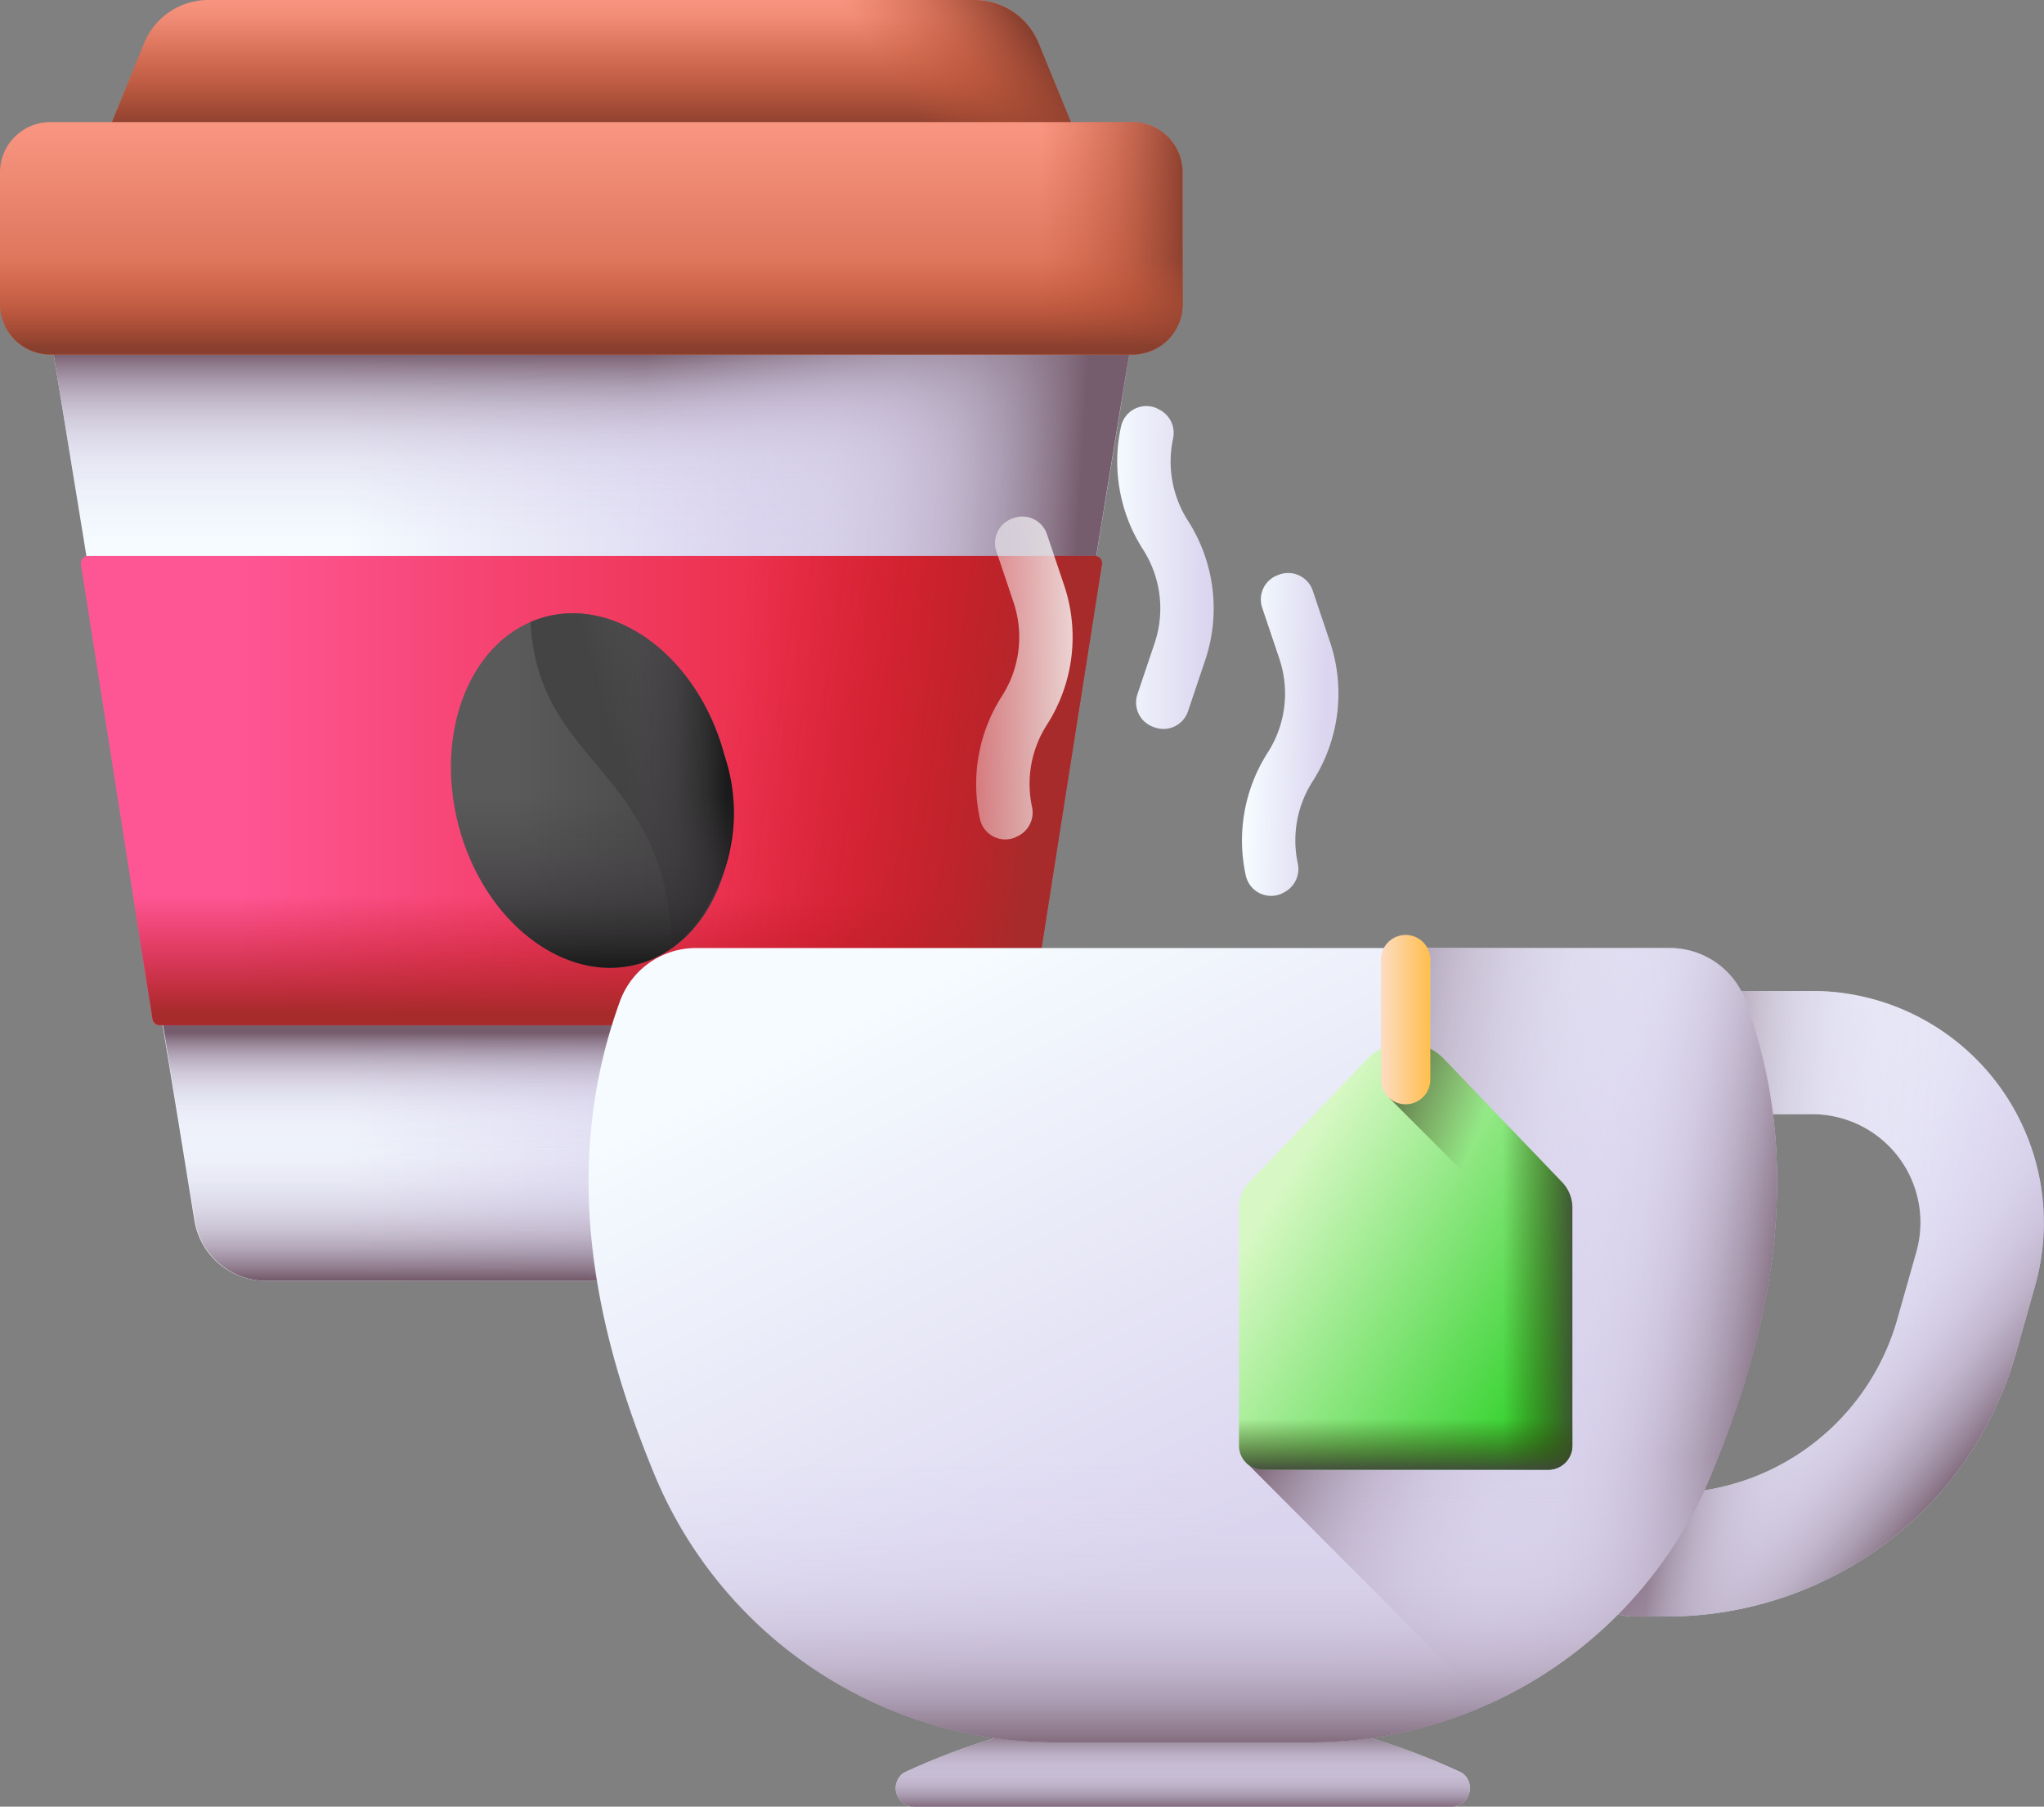 <svg xmlns="http://www.w3.org/2000/svg" xmlns:xlink="http://www.w3.org/1999/xlink" width="36.502" height="32.262" viewBox="0 0 36.502 32.262">
  <rect x="0" y="0" width="36.502" height="32.262" fill="#808080" stroke="none"/>
  <defs>
    <linearGradient id="linear-gradient" x1="0.5" y1="-0.014" x2="0.5" y2="0.76" gradientUnits="objectBoundingBox">
      <stop offset="0" stop-color="#f89580"/>
      <stop offset="1" stop-color="#c4573a"/>
    </linearGradient>
    <linearGradient id="linear-gradient-2" x1="0.5" y1="0.086" x2="0.5" y2="0.645" gradientUnits="objectBoundingBox">
      <stop offset="0" stop-color="#c4573a" stop-opacity="0"/>
      <stop offset="0.235" stop-color="#be5539" stop-opacity="0.235"/>
      <stop offset="0.539" stop-color="#ae4e35" stop-opacity="0.537"/>
      <stop offset="0.879" stop-color="#934330" stop-opacity="0.878"/>
      <stop offset="1" stop-color="#883f2e"/>
    </linearGradient>
    <linearGradient id="linear-gradient-3" x1="0.507" y1="0.498" x2="0.889" y2="0.369" xlink:href="#linear-gradient-2"/>
    <linearGradient id="linear-gradient-4" x1="0.275" y1="0.5" x2="0.65" y2="0.5" gradientUnits="objectBoundingBox">
      <stop offset="0" stop-color="#f5fbff"/>
      <stop offset="1" stop-color="#dbd5ef"/>
    </linearGradient>
    <linearGradient id="linear-gradient-5" x1="0.5" y1="0.483" x2="0.5" y2="0.995" gradientUnits="objectBoundingBox">
      <stop offset="0" stop-color="#dbd5ef" stop-opacity="0"/>
      <stop offset="0.259" stop-color="#d9d2ec" stop-opacity="0.259"/>
      <stop offset="0.43" stop-color="#d2cae3" stop-opacity="0.431"/>
      <stop offset="0.575" stop-color="#c6bcd4" stop-opacity="0.576"/>
      <stop offset="0.706" stop-color="#b6a9bf" stop-opacity="0.706"/>
      <stop offset="0.828" stop-color="#a08fa4" stop-opacity="0.827"/>
      <stop offset="0.942" stop-color="#867082" stop-opacity="0.941"/>
      <stop offset="1" stop-color="#765d6e"/>
    </linearGradient>
    <linearGradient id="linear-gradient-6" y1="0.599" y2="0.224" xlink:href="#linear-gradient-5"/>
    <linearGradient id="linear-gradient-7" y1="0.849" y2="0.186" xlink:href="#linear-gradient-5"/>
    <linearGradient id="linear-gradient-8" x1="0.148" y1="0.465" x2="0.87" y2="0.537" xlink:href="#linear-gradient-5"/>
    <linearGradient id="linear-gradient-9" y1="0.026" y2="1.167" xlink:href="#linear-gradient"/>
    <linearGradient id="linear-gradient-10" x1="0.767" y1="0.5" x2="1.003" y2="0.5" xlink:href="#linear-gradient-2"/>
    <linearGradient id="linear-gradient-11" y1="0.462" y2="0.96" xlink:href="#linear-gradient-2"/>
    <linearGradient id="linear-gradient-12" x1="0.156" y1="0.5" x2="0.892" y2="0.5" gradientUnits="objectBoundingBox">
      <stop offset="0" stop-color="#fe5694"/>
      <stop offset="1" stop-color="#e41f2d"/>
    </linearGradient>
    <linearGradient id="linear-gradient-13" x1="0.5" y1="0.593" x2="0.5" y2="0.96" gradientUnits="objectBoundingBox">
      <stop offset="0" stop-color="#c41926" stop-opacity="0"/>
      <stop offset="0.363" stop-color="#bf1c27" stop-opacity="0.365"/>
      <stop offset="0.8" stop-color="#b12529" stop-opacity="0.8"/>
      <stop offset="1" stop-color="#a72b2b"/>
    </linearGradient>
    <linearGradient id="linear-gradient-14" x1="0.245" y1="0.466" x2="0.873" y2="0.551" xlink:href="#linear-gradient-13"/>
    <linearGradient id="linear-gradient-15" x1="0.193" y1="0.5" x2="0.92" y2="0.5" gradientUnits="objectBoundingBox">
      <stop offset="0" stop-color="#5a5a5a"/>
      <stop offset="1" stop-color="#444"/>
    </linearGradient>
    <linearGradient id="linear-gradient-16" x1="0.868" y1="0.272" x2="0.431" y2="0.476" xlink:href="#linear-gradient-15"/>
    <linearGradient id="linear-gradient-17" x1="0.31" y1="0.5" x2="0.963" y2="0.5" gradientUnits="objectBoundingBox">
      <stop offset="0" stop-color="#433f43" stop-opacity="0"/>
      <stop offset="0.344" stop-color="#403c40" stop-opacity="0.345"/>
      <stop offset="0.622" stop-color="#363336" stop-opacity="0.624"/>
      <stop offset="0.876" stop-color="#252425" stop-opacity="0.875"/>
      <stop offset="1" stop-color="#1a1a1a"/>
    </linearGradient>
    <linearGradient id="linear-gradient-18" x1="0.5" y1="0.205" x2="0.5" y2="0.929" xlink:href="#linear-gradient-17"/>
    <linearGradient id="linear-gradient-19" x1="0.23" y1="0.454" x2="0.852" y2="0.673" xlink:href="#linear-gradient-4"/>
    <linearGradient id="linear-gradient-20" x1="0.75" y1="0.534" x2="0.195" y2="0.489" xlink:href="#linear-gradient-5"/>
    <linearGradient id="linear-gradient-21" x1="0.42" y1="0.507" x2="0.746" y2="0.861" xlink:href="#linear-gradient-5"/>
    <linearGradient id="linear-gradient-22" x1="0.5" y1="0.166" x2="0.5" y2="0.897" xlink:href="#linear-gradient-4"/>
    <linearGradient id="linear-gradient-23" y1="1.648" y2="0.21" xlink:href="#linear-gradient-5"/>
    <linearGradient id="linear-gradient-24" y1="0.195" y2="1.026" xlink:href="#linear-gradient-5"/>
    <linearGradient id="linear-gradient-25" x1="0.263" y1="0.071" x2="0.692" y2="0.623" xlink:href="#linear-gradient-4"/>
    <linearGradient id="linear-gradient-26" x1="0.492" y1="0.534" x2="0.862" y2="0.764" xlink:href="#linear-gradient-5"/>
    <linearGradient id="linear-gradient-27" x1="0.534" y1="0.519" x2="0.952" y2="0.587" xlink:href="#linear-gradient-5"/>
    <linearGradient id="linear-gradient-28" x1="0.803" y1="0.536" x2="0.077" y2="0.376" xlink:href="#linear-gradient-5"/>
    <linearGradient id="linear-gradient-29" y1="0.38" y2="1.022" xlink:href="#linear-gradient-5"/>
    <linearGradient id="linear-gradient-30" x1="0.113" y1="0.351" x2="0.914" y2="0.976" gradientUnits="objectBoundingBox">
      <stop offset="0" stop-color="#d7f8c4"/>
      <stop offset="1" stop-color="#24ce20"/>
    </linearGradient>
    <linearGradient id="linear-gradient-31" x1="0.656" y1="0.5" x2="1.047" y2="0.5" gradientUnits="objectBoundingBox">
      <stop offset="0" stop-color="#334c0f" stop-opacity="0"/>
      <stop offset="0.32" stop-color="#344c12" stop-opacity="0.322"/>
      <stop offset="0.565" stop-color="#374a1c" stop-opacity="0.565"/>
      <stop offset="0.786" stop-color="#3c482c" stop-opacity="0.784"/>
      <stop offset="0.991" stop-color="#444443" stop-opacity="0.992"/>
      <stop offset="1" stop-color="#444"/>
    </linearGradient>
    <linearGradient id="linear-gradient-32" x1="0.453" y1="0.429" x2="-0.148" y2="0.115" xlink:href="#linear-gradient-31"/>
    <linearGradient id="linear-gradient-33" x1="0.5" y1="0.743" x2="0.5" y2="1.019" xlink:href="#linear-gradient-31"/>
    <linearGradient id="linear-gradient-34" x1="0.044" y1="0.5" x2="0.958" y2="0.5" gradientUnits="objectBoundingBox">
      <stop offset="0" stop-color="#fedbbd"/>
      <stop offset="1" stop-color="#ffbf51"/>
    </linearGradient>
    <linearGradient id="linear-gradient-35" x1="-1.048" y1="0.539" x2="1.564" y2="0.468" gradientUnits="objectBoundingBox">
      <stop offset="0" stop-color="#fff" stop-opacity="0"/>
      <stop offset="1" stop-color="#fff"/>
    </linearGradient>
    <linearGradient id="linear-gradient-36" x1="0.079" y1="0.478" x2="0.867" y2="0.533" xlink:href="#linear-gradient-4"/>
    <linearGradient id="linear-gradient-37" x1="-0.048" y1="0.49" x2="0.949" y2="0.513" xlink:href="#linear-gradient-4"/>
  </defs>
  <g id="Group_163828" data-name="Group 163828" transform="translate(0 -29.735)">
    <g id="Group_163829" data-name="Group 163829" transform="translate(0 29.735)">
      <path id="Path_738678" data-name="Path 738678" d="M36.211,29.735H22.529a1.238,1.238,0,0,0-1.147.771l-1.13,2.775H38.487l-1.13-2.775A1.238,1.238,0,0,0,36.211,29.735Z" transform="translate(-18.808 -29.735)" fill="url(#linear-gradient)"/>
      <path id="Path_738679" data-name="Path 738679" d="M36.211,29.735H22.529a1.238,1.238,0,0,0-1.147.771l-1.13,2.775H38.487l-1.13-2.775A1.238,1.238,0,0,0,36.211,29.735Z" transform="translate(-18.808 -29.735)" fill="url(#linear-gradient-2)"/>
      <path id="Path_738680" data-name="Path 738680" d="M181.841,29.735h-4.779v3.546h7.056l-1.13-2.775A1.238,1.238,0,0,0,181.841,29.735Z" transform="translate(-164.439 -29.735)" fill="url(#linear-gradient-3)"/>
      <path id="Path_738681" data-name="Path 738681" d="M26.8,122.478H15.176A1.288,1.288,0,0,1,13.9,121.4L11.229,104.97H30.751L28.075,121.4A1.288,1.288,0,0,1,26.8,122.478Z" transform="translate(-10.428 -99.606)" fill="url(#linear-gradient-4)"/>
      <path id="Path_738682" data-name="Path 738682" d="M38.2,270.531l.753,4.624a1.288,1.288,0,0,0,1.271,1.081H51.848a1.288,1.288,0,0,0,1.271-1.081l.753-4.624Z" transform="translate(-35.473 -253.364)" fill="url(#linear-gradient-5)"/>
      <path id="Path_738683" data-name="Path 738683" d="M38.2,270.531l.753,4.624a1.288,1.288,0,0,0,1.271,1.081H51.848a1.288,1.288,0,0,0,1.271-1.081l.753-4.624Z" transform="translate(-35.473 -253.364)" fill="url(#linear-gradient-6)"/>
      <path id="Path_738684" data-name="Path 738684" d="M12.052,110.024H29.928l.823-5.054H11.229Z" transform="translate(-10.428 -99.606)" fill="url(#linear-gradient-7)"/>
      <path id="Path_738685" data-name="Path 738685" d="M132.877,122.478h6.9a1.288,1.288,0,0,0,1.271-1.081l2.676-16.427H132.877Z" transform="translate(-123.404 -99.606)" fill="url(#linear-gradient-8)"/>
      <path id="Path_738686" data-name="Path 738686" d="M20.221,64.44H.9a.9.9,0,0,1-.9-.9V61.188a.9.9,0,0,1,.9-.9H20.221a.9.9,0,0,1,.9.9v2.349A.9.9,0,0,1,20.221,64.44Z" transform="translate(0 -58.108)" fill="url(#linear-gradient-9)"/>
      <path id="Path_738687" data-name="Path 738687" d="M152.881,60.286H142.844V64.44h10.037a.9.9,0,0,0,.9-.9V61.188A.9.9,0,0,0,152.881,60.286Z" transform="translate(-132.66 -58.108)" fill="url(#linear-gradient-10)"/>
      <path id="Path_738688" data-name="Path 738688" d="M0,74.052v2.27a.9.9,0,0,0,.9.9H20.22a.9.9,0,0,0,.9-.9v-2.27Z" transform="translate(0 -70.892)" fill="url(#linear-gradient-11)"/>
      <path id="Path_738689" data-name="Path 738689" d="M37.208,177.262l1.277-8.118a.129.129,0,0,0-.125-.152H20.378a.129.129,0,0,0-.125.152l1.277,8.118a.128.128,0,0,0,.125.11H37.084A.128.128,0,0,0,37.208,177.262Z" transform="translate(-18.808 -159.064)" fill="url(#linear-gradient-12)"/>
      <path id="Path_738690" data-name="Path 738690" d="M25.862,206.641l.879,5.585a.128.128,0,0,0,.125.11H42.294a.128.128,0,0,0,.125-.11l.879-5.585Z" transform="translate(-24.018 -194.029)" fill="url(#linear-gradient-13)"/>
      <path id="Path_738691" data-name="Path 738691" d="M157.132,168.992h-8.991v8.379h7.714a.128.128,0,0,0,.125-.11l1.277-8.118A.129.129,0,0,0,157.132,168.992Z" transform="translate(-137.58 -159.064)" fill="url(#linear-gradient-14)"/>
      <g id="Group_163828-2" data-name="Group 163828" transform="translate(8.047 10.952)">
        <path id="Path_738692" data-name="Path 738692" d="M117.754,185.889c.459,1.712-.232,3.385-1.542,3.736s-2.745-.752-3.2-2.464.232-3.385,1.542-3.736S117.295,184.177,117.754,185.889Z" transform="translate(-112.866 -183.36)" fill="url(#linear-gradient-15)"/>
        <path id="Path_738693" data-name="Path 738693" d="M133.135,183.425a1.906,1.906,0,0,0-.258.09c.134,2.589,2.431,2.588,2.531,5.822a3.2,3.2,0,0,0,.93-3.447C135.879,184.177,134.445,183.074,133.135,183.425Z" transform="translate(-131.45 -183.36)" fill="url(#linear-gradient-16)"/>
        <path id="Path_738694" data-name="Path 738694" d="M133.135,183.425a1.906,1.906,0,0,0-.258.09c.134,2.589,2.431,2.588,2.531,5.822a3.2,3.2,0,0,0,.93-3.447C135.879,184.177,134.445,183.074,133.135,183.425Z" transform="translate(-131.45 -183.36)" fill="url(#linear-gradient-17)"/>
        <path id="Path_738695" data-name="Path 738695" d="M113.013,217.946c.459,1.712,1.893,2.816,3.2,2.464s2-2.024,1.542-3.736q-.023-.084-.048-.166h-4.82A4.02,4.02,0,0,0,113.013,217.946Z" transform="translate(-112.871 -214.145)" fill="url(#linear-gradient-18)"/>
      </g>
    </g>
    <g id="Group_163830" data-name="Group 163830" transform="translate(10.511 46.664)">
      <path id="Path_738696" data-name="Path 738696" d="M395.566,289.023h-.608a1.1,1.1,0,1,1,0-2.2h.608a4.266,4.266,0,0,0,4.089-3.093l.344-1.216a1.934,1.934,0,0,0-1.861-2.46h-3.181a1.1,1.1,0,1,1,0-2.2h3.181a4.137,4.137,0,0,1,3.981,5.263l-.344,1.216A6.478,6.478,0,0,1,395.566,289.023Z" transform="translate(-376.287 -277.087)" fill="url(#linear-gradient-19)"/>
      <path id="Path_738697" data-name="Path 738697" d="M395.566,289.023h-.608a1.1,1.1,0,1,1,0-2.2h.608a4.266,4.266,0,0,0,4.089-3.093l.344-1.216a1.934,1.934,0,0,0-1.861-2.46h-3.181a1.1,1.1,0,1,1,0-2.2h3.181a4.137,4.137,0,0,1,3.981,5.263l-.344,1.216A6.478,6.478,0,0,1,395.566,289.023Z" transform="translate(-376.287 -277.087)" fill="url(#linear-gradient-20)"/>
      <path id="Path_738698" data-name="Path 738698" d="M395.566,289.023h-.608a1.1,1.1,0,1,1,0-2.2h.608a4.266,4.266,0,0,0,4.089-3.093l.344-1.216a1.934,1.934,0,0,0-1.861-2.46h-3.181a1.1,1.1,0,1,1,0-2.2h3.181a4.137,4.137,0,0,1,3.981,5.263l-.344,1.216A6.478,6.478,0,0,1,395.566,289.023Z" transform="translate(-376.287 -277.087)" fill="url(#linear-gradient-21)"/>
      <path id="Path_738699" data-name="Path 738699" d="M234.281,459.936a.332.332,0,0,0,.189-.605,11.756,11.756,0,0,0-9.968,0,.332.332,0,0,0,.189.605Z" transform="translate(-218.874 -444.603)" fill="url(#linear-gradient-22)"/>
      <path id="Path_738700" data-name="Path 738700" d="M234.281,459.936a.332.332,0,0,0,.189-.605,11.756,11.756,0,0,0-9.968,0,.332.332,0,0,0,.189.605Z" transform="translate(-218.874 -444.603)" fill="url(#linear-gradient-23)"/>
      <path id="Path_738701" data-name="Path 738701" d="M234.281,459.936a.332.332,0,0,0,.189-.605,11.756,11.756,0,0,0-9.968,0,.332.332,0,0,0,.189.605Z" transform="translate(-218.874 -444.603)" fill="url(#linear-gradient-24)"/>
      <path id="Path_738702" data-name="Path 738702" d="M168.091,268.139a1.444,1.444,0,0,0-1.358-.948H149.347a1.444,1.444,0,0,0-1.358.948c-1.047,2.88-.509,5.757.631,8.492a7.745,7.745,0,0,0,7.156,4.742H160.3a7.745,7.745,0,0,0,7.156-4.742C168.6,273.9,169.138,271.02,168.091,268.139Z" transform="translate(-147.428 -267.191)" fill="url(#linear-gradient-25)"/>
      <path id="Path_738703" data-name="Path 738703" d="M299.059,267.191h-9.147v14.182h2.719a7.745,7.745,0,0,0,7.156-4.742c1.14-2.734,1.678-5.612.631-8.492A1.444,1.444,0,0,0,299.059,267.191Z" transform="translate(-279.753 -267.191)" fill="url(#linear-gradient-26)"/>
      <path id="Path_738704" data-name="Path 738704" d="M299.059,267.191h-9.147v14.182h2.719a7.745,7.745,0,0,0,7.156-4.742c1.14-2.734,1.678-5.612.631-8.492A1.444,1.444,0,0,0,299.059,267.191Z" transform="translate(-279.753 -267.191)" fill="url(#linear-gradient-27)"/>
      <path id="Path_738705" data-name="Path 738705" d="M320.38,276.631c1.14-2.734,1.678-5.612.631-8.492a1.444,1.444,0,0,0-1.358-.948H315.06V273.4l-2.973,2.973L316.4,280.7A7.7,7.7,0,0,0,320.38,276.631Z" transform="translate(-300.348 -267.191)" fill="url(#linear-gradient-28)"/>
      <path id="Path_738706" data-name="Path 738706" d="M149.53,350.548a15.766,15.766,0,0,0,1.042,3.5,7.745,7.745,0,0,0,7.156,4.742h4.529a7.745,7.745,0,0,0,7.156-4.742,15.768,15.768,0,0,0,1.042-3.5H149.53Z" transform="translate(-149.38 -344.605)" fill="url(#linear-gradient-29)"/>
    </g>
    <g id="Group_163831" data-name="Group 163831" transform="translate(22.126 48.352)">
      <path id="Path_738707" data-name="Path 738707" d="M315.87,298.494h-5.094a.43.43,0,0,1-.43-.43v-4.246a.66.66,0,0,1,.183-.457l2.107-2.2a.95.95,0,0,1,1.372,0l2.107,2.2a.66.66,0,0,1,.183.457v4.246A.43.43,0,0,1,315.87,298.494Z" transform="translate(-310.346 -290.867)" fill="url(#linear-gradient-30)"/>
      <path id="Path_738708" data-name="Path 738708" d="M344.464,291.166a.949.949,0,0,0-1.325-.044V298.5h3.186a.43.43,0,0,0,.43-.43v-4.246a.661.661,0,0,0-.183-.457Z" transform="translate(-340.801 -290.873)" fill="url(#linear-gradient-31)"/>
      <path id="Path_738709" data-name="Path 738709" d="M351.279,293.825a.661.661,0,0,0-.183-.457l-2.107-2.2a.949.949,0,0,0-.978-.247v.945l3.269,3.268Z" transform="translate(-345.325 -290.873)" fill="url(#linear-gradient-32)"/>
      <path id="Path_738710" data-name="Path 738710" d="M310.347,348.623v3.08a.43.43,0,0,0,.43.43h5.094a.43.43,0,0,0,.43-.43v-3.08Z" transform="translate(-310.347 -344.505)" fill="url(#linear-gradient-33)"/>
    </g>
    <path id="Path_738711" data-name="Path 738711" d="M346.363,266.935a.44.44,0,0,1-.44-.44v-2.143a.44.44,0,1,1,.881,0v2.143A.44.44,0,0,1,346.363,266.935Z" transform="translate(-321.261 -217.481)" fill="url(#linear-gradient-34)"/>
    <g id="Group_163835" data-name="Group 163835" transform="translate(17.433 36.986)">
      <g id="Group_163832" data-name="Group 163832" transform="translate(0 1.976)">
        <path id="Path_738712" data-name="Path 738712" d="M245.233,164.878a.463.463,0,0,1-.635-.324,2.909,2.909,0,0,1,.393-2.2,1.949,1.949,0,0,0,.2-1.69l-.3-.892a.463.463,0,0,1,.289-.588l.025-.009a.463.463,0,0,1,.588.289l.3.892a2.9,2.9,0,0,1-.3,2.512,1.956,1.956,0,0,0-.267,1.463.468.468,0,0,1-.268.533Z" transform="translate(-244.53 -159.153)" fill="url(#linear-gradient-35)"/>
      </g>
      <g id="Group_163833" data-name="Group 163833" transform="translate(4.746 2.984)">
        <path id="Path_738713" data-name="Path 738713" d="M311.8,179.011a.463.463,0,0,1-.635-.324,2.909,2.909,0,0,1,.393-2.2,1.949,1.949,0,0,0,.2-1.69l-.3-.892a.463.463,0,0,1,.289-.588l.025-.009a.463.463,0,0,1,.588.289l.3.892a2.9,2.9,0,0,1-.3,2.512,1.956,1.956,0,0,0-.268,1.463.468.468,0,0,1-.268.533Z" transform="translate(-311.096 -173.286)" fill="url(#linear-gradient-36)"/>
      </g>
      <g id="Group_163834" data-name="Group 163834" transform="translate(2.519 0)">
        <path id="Path_738714" data-name="Path 738714" d="M280.568,131.473a.463.463,0,0,0-.635.324,2.909,2.909,0,0,0,.393,2.2,1.949,1.949,0,0,1,.2,1.69l-.3.892a.463.463,0,0,0,.289.588l.025.009a.463.463,0,0,0,.588-.289l.3-.892a2.9,2.9,0,0,0-.3-2.512,1.956,1.956,0,0,1-.267-1.463.468.468,0,0,0-.268-.533Z" transform="translate(-279.865 -131.435)" fill="url(#linear-gradient-37)"/>
      </g>
    </g>
  </g>
</svg>
